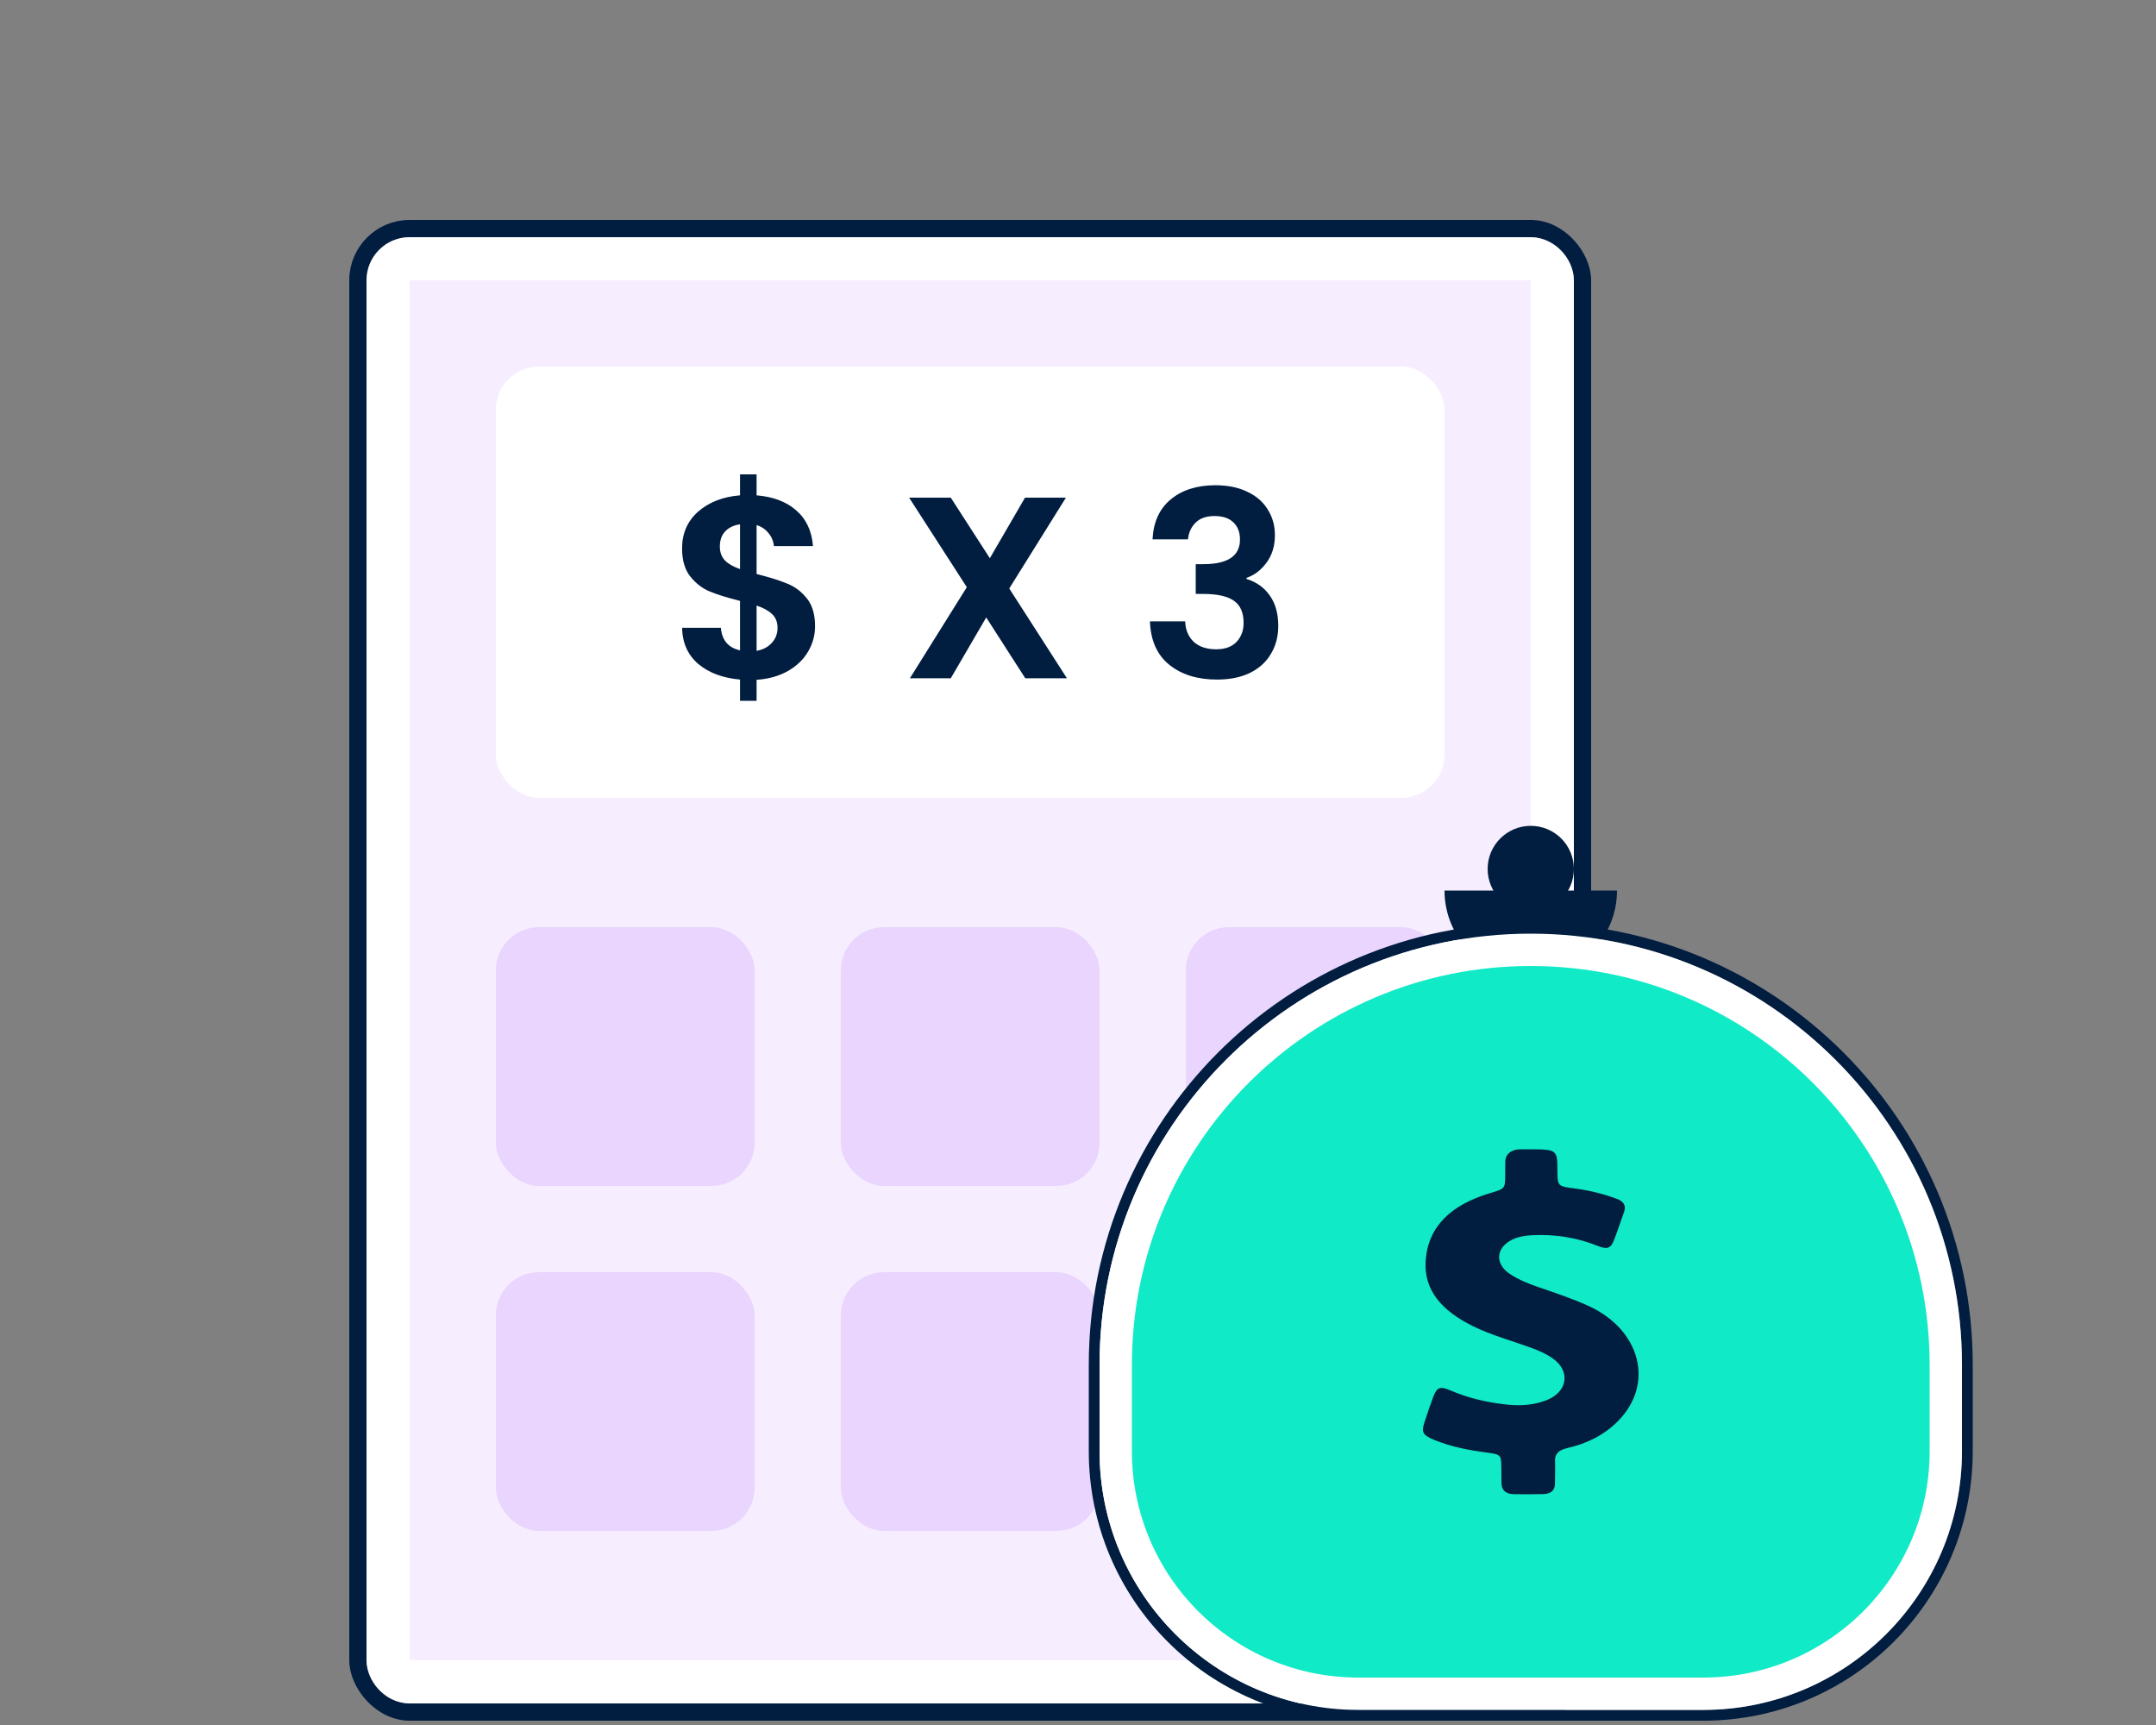 <svg xmlns="http://www.w3.org/2000/svg" width="100" height="80" viewBox="0 0 100 80" fill="none"><rect x="0" y="0" width="100" height="80" fill="#808080" stroke="none"/><rect x="16.6" y="10.6" width="56.8" height="68.8" rx="2.4" stroke="#011D3F" stroke-width="0.8"></rect><rect x="18" y="12" width="54" height="66" rx="1" fill="#F6EEFE" stroke="white" stroke-width="2"></rect><rect x="23" y="17" width="44" height="20" rx="2" fill="white"></rect><rect x="23" y="43" width="12" height="12" rx="2" fill="#E9D5FD"></rect><rect x="23" y="59" width="12" height="12" rx="2" fill="#E9D5FD"></rect><rect x="39" y="43" width="12" height="12" rx="2" fill="#E9D5FD"></rect><rect x="39" y="59" width="12" height="12" rx="2" fill="#E9D5FD"></rect><rect x="55" y="43" width="12" height="28" rx="2" fill="#E9D5FD"></rect><path d="M37.804 29.044C37.804 29.46 37.696 29.852 37.48 30.22C37.272 30.58 36.96 30.88 36.544 31.12C36.136 31.352 35.652 31.488 35.092 31.528V32.5H34.324V31.516C33.524 31.444 32.88 31.204 32.392 30.796C31.904 30.38 31.652 29.82 31.636 29.116H33.436C33.484 29.692 33.78 30.04 34.324 30.16V27.868C33.748 27.724 33.284 27.58 32.932 27.436C32.58 27.292 32.276 27.06 32.02 26.74C31.764 26.42 31.636 25.984 31.636 25.432C31.636 24.736 31.884 24.168 32.38 23.728C32.884 23.288 33.532 23.036 34.324 22.972V22H35.092V22.972C35.86 23.036 36.472 23.268 36.928 23.668C37.392 24.068 37.652 24.62 37.708 25.324H35.896C35.872 25.092 35.788 24.892 35.644 24.724C35.508 24.548 35.324 24.424 35.092 24.352V26.62C35.692 26.772 36.164 26.92 36.508 27.064C36.86 27.2 37.164 27.428 37.42 27.748C37.676 28.06 37.804 28.492 37.804 29.044ZM33.388 25.348C33.388 25.612 33.468 25.828 33.628 25.996C33.788 26.156 34.02 26.288 34.324 26.392V24.316C34.036 24.356 33.808 24.464 33.64 24.64C33.472 24.816 33.388 25.052 33.388 25.348ZM35.092 30.184C35.396 30.128 35.632 30.004 35.8 29.812C35.976 29.62 36.064 29.388 36.064 29.116C36.064 28.852 35.98 28.64 35.812 28.48C35.644 28.32 35.404 28.188 35.092 28.084V30.184Z" fill="#011D3F"></path><path d="M47.555 31.456L45.743 28.636L44.099 31.456H42.203L44.843 27.232L42.167 23.08H44.099L45.911 25.888L47.543 23.08H49.439L46.811 27.292L49.487 31.456H47.555Z" fill="#011D3F"></path><path d="M53.457 25.012C53.497 24.212 53.777 23.596 54.297 23.164C54.825 22.724 55.517 22.504 56.373 22.504C56.957 22.504 57.457 22.608 57.873 22.816C58.289 23.016 58.601 23.292 58.809 23.644C59.025 23.988 59.133 24.38 59.133 24.82C59.133 25.324 59.001 25.752 58.737 26.104C58.481 26.448 58.173 26.68 57.813 26.8V26.848C58.277 26.992 58.637 27.248 58.893 27.616C59.157 27.984 59.289 28.456 59.289 29.032C59.289 29.512 59.177 29.94 58.953 30.316C58.737 30.692 58.413 30.988 57.981 31.204C57.557 31.412 57.045 31.516 56.445 31.516C55.541 31.516 54.805 31.288 54.237 30.832C53.669 30.376 53.369 29.704 53.337 28.816H54.969C54.985 29.208 55.117 29.524 55.365 29.764C55.621 29.996 55.969 30.112 56.409 30.112C56.817 30.112 57.129 30 57.345 29.776C57.569 29.544 57.681 29.248 57.681 28.888C57.681 28.408 57.529 28.064 57.225 27.856C56.921 27.648 56.449 27.544 55.809 27.544H55.461V26.164H55.809C56.945 26.164 57.513 25.784 57.513 25.024C57.513 24.68 57.409 24.412 57.201 24.22C57.001 24.028 56.709 23.932 56.325 23.932C55.949 23.932 55.657 24.036 55.449 24.244C55.249 24.444 55.133 24.7 55.101 25.012H53.457Z" fill="#011D3F"></path><path fill-rule="evenodd" clip-rule="evenodd" d="M67 41.3C67 43.509 68.791 45.3 71 45.3C73.209 45.3 75 43.509 75 41.3H67Z" fill="#011D3F"></path><path d="M71 43.05C59.816 43.05 50.75 52.116 50.75 63.3V67.3C50.75 74.066 56.234 79.55 63 79.55H79C85.766 79.55 91.25 74.066 91.25 67.3V63.3C91.25 52.116 82.184 43.05 71 43.05Z" stroke="#011D3F" stroke-width="0.5"></path><path d="M51.75 63.3C51.75 52.669 60.368 44.05 71 44.05C81.632 44.05 90.25 52.669 90.25 63.3V67.3C90.25 73.513 85.213 78.55 79 78.55H63C56.787 78.55 51.75 73.513 51.75 67.3V63.3Z" fill="#10EAC6" stroke="white" stroke-width="1.5"></path><path d="M73.684 60.568C72.927 60.221 72.122 59.957 71.324 59.682C70.862 59.524 70.42 59.339 70.029 59.081C69.26 58.572 69.407 57.746 70.308 57.419C70.563 57.326 70.83 57.297 71.101 57.283C72.145 57.237 73.138 57.396 74.083 57.773C74.553 57.961 74.709 57.901 74.868 57.495C75.035 57.065 75.175 56.629 75.33 56.196C75.434 55.905 75.306 55.714 74.975 55.592C74.37 55.37 73.748 55.212 73.094 55.126C72.241 55.017 72.241 55.013 72.237 54.303C72.232 53.351 72.233 53.301 71.021 53.301C70.846 53.301 70.671 53.298 70.495 53.301C70.286 53.3 69.834 53.397 69.818 53.87C69.81 54.081 69.818 54.293 69.814 54.508C69.81 55.136 69.806 55.126 69.08 55.344C67.326 55.872 66.242 56.864 66.127 58.45C66.023 59.854 66.908 60.803 68.299 61.493C69.156 61.92 70.105 62.171 71.013 62.505C71.368 62.633 71.707 62.782 72.002 62.987C72.875 63.585 72.716 64.58 71.679 64.957C71.125 65.158 70.539 65.208 69.937 65.145C69.008 65.049 68.12 64.847 67.283 64.487C66.792 64.276 66.649 64.332 66.481 64.772C66.338 65.151 66.21 65.535 66.083 65.918C65.911 66.434 65.975 66.556 66.569 66.797C67.326 67.101 68.136 67.257 68.961 67.365C69.606 67.451 69.626 67.475 69.634 68.03C69.638 68.281 69.638 68.535 69.642 68.787C69.646 69.104 69.83 69.289 70.224 69.295C70.671 69.302 71.121 69.302 71.567 69.292C71.934 69.285 72.122 69.12 72.122 68.813C72.122 68.469 72.141 68.122 72.126 67.779C72.106 67.428 72.289 67.25 72.696 67.157C73.632 66.946 74.429 66.529 75.043 65.908C76.749 64.19 76.1 61.675 73.684 60.568Z" fill="#011D3F"></path><circle cx="71" cy="40.3" r="2" fill="#011D3F"></circle></svg>